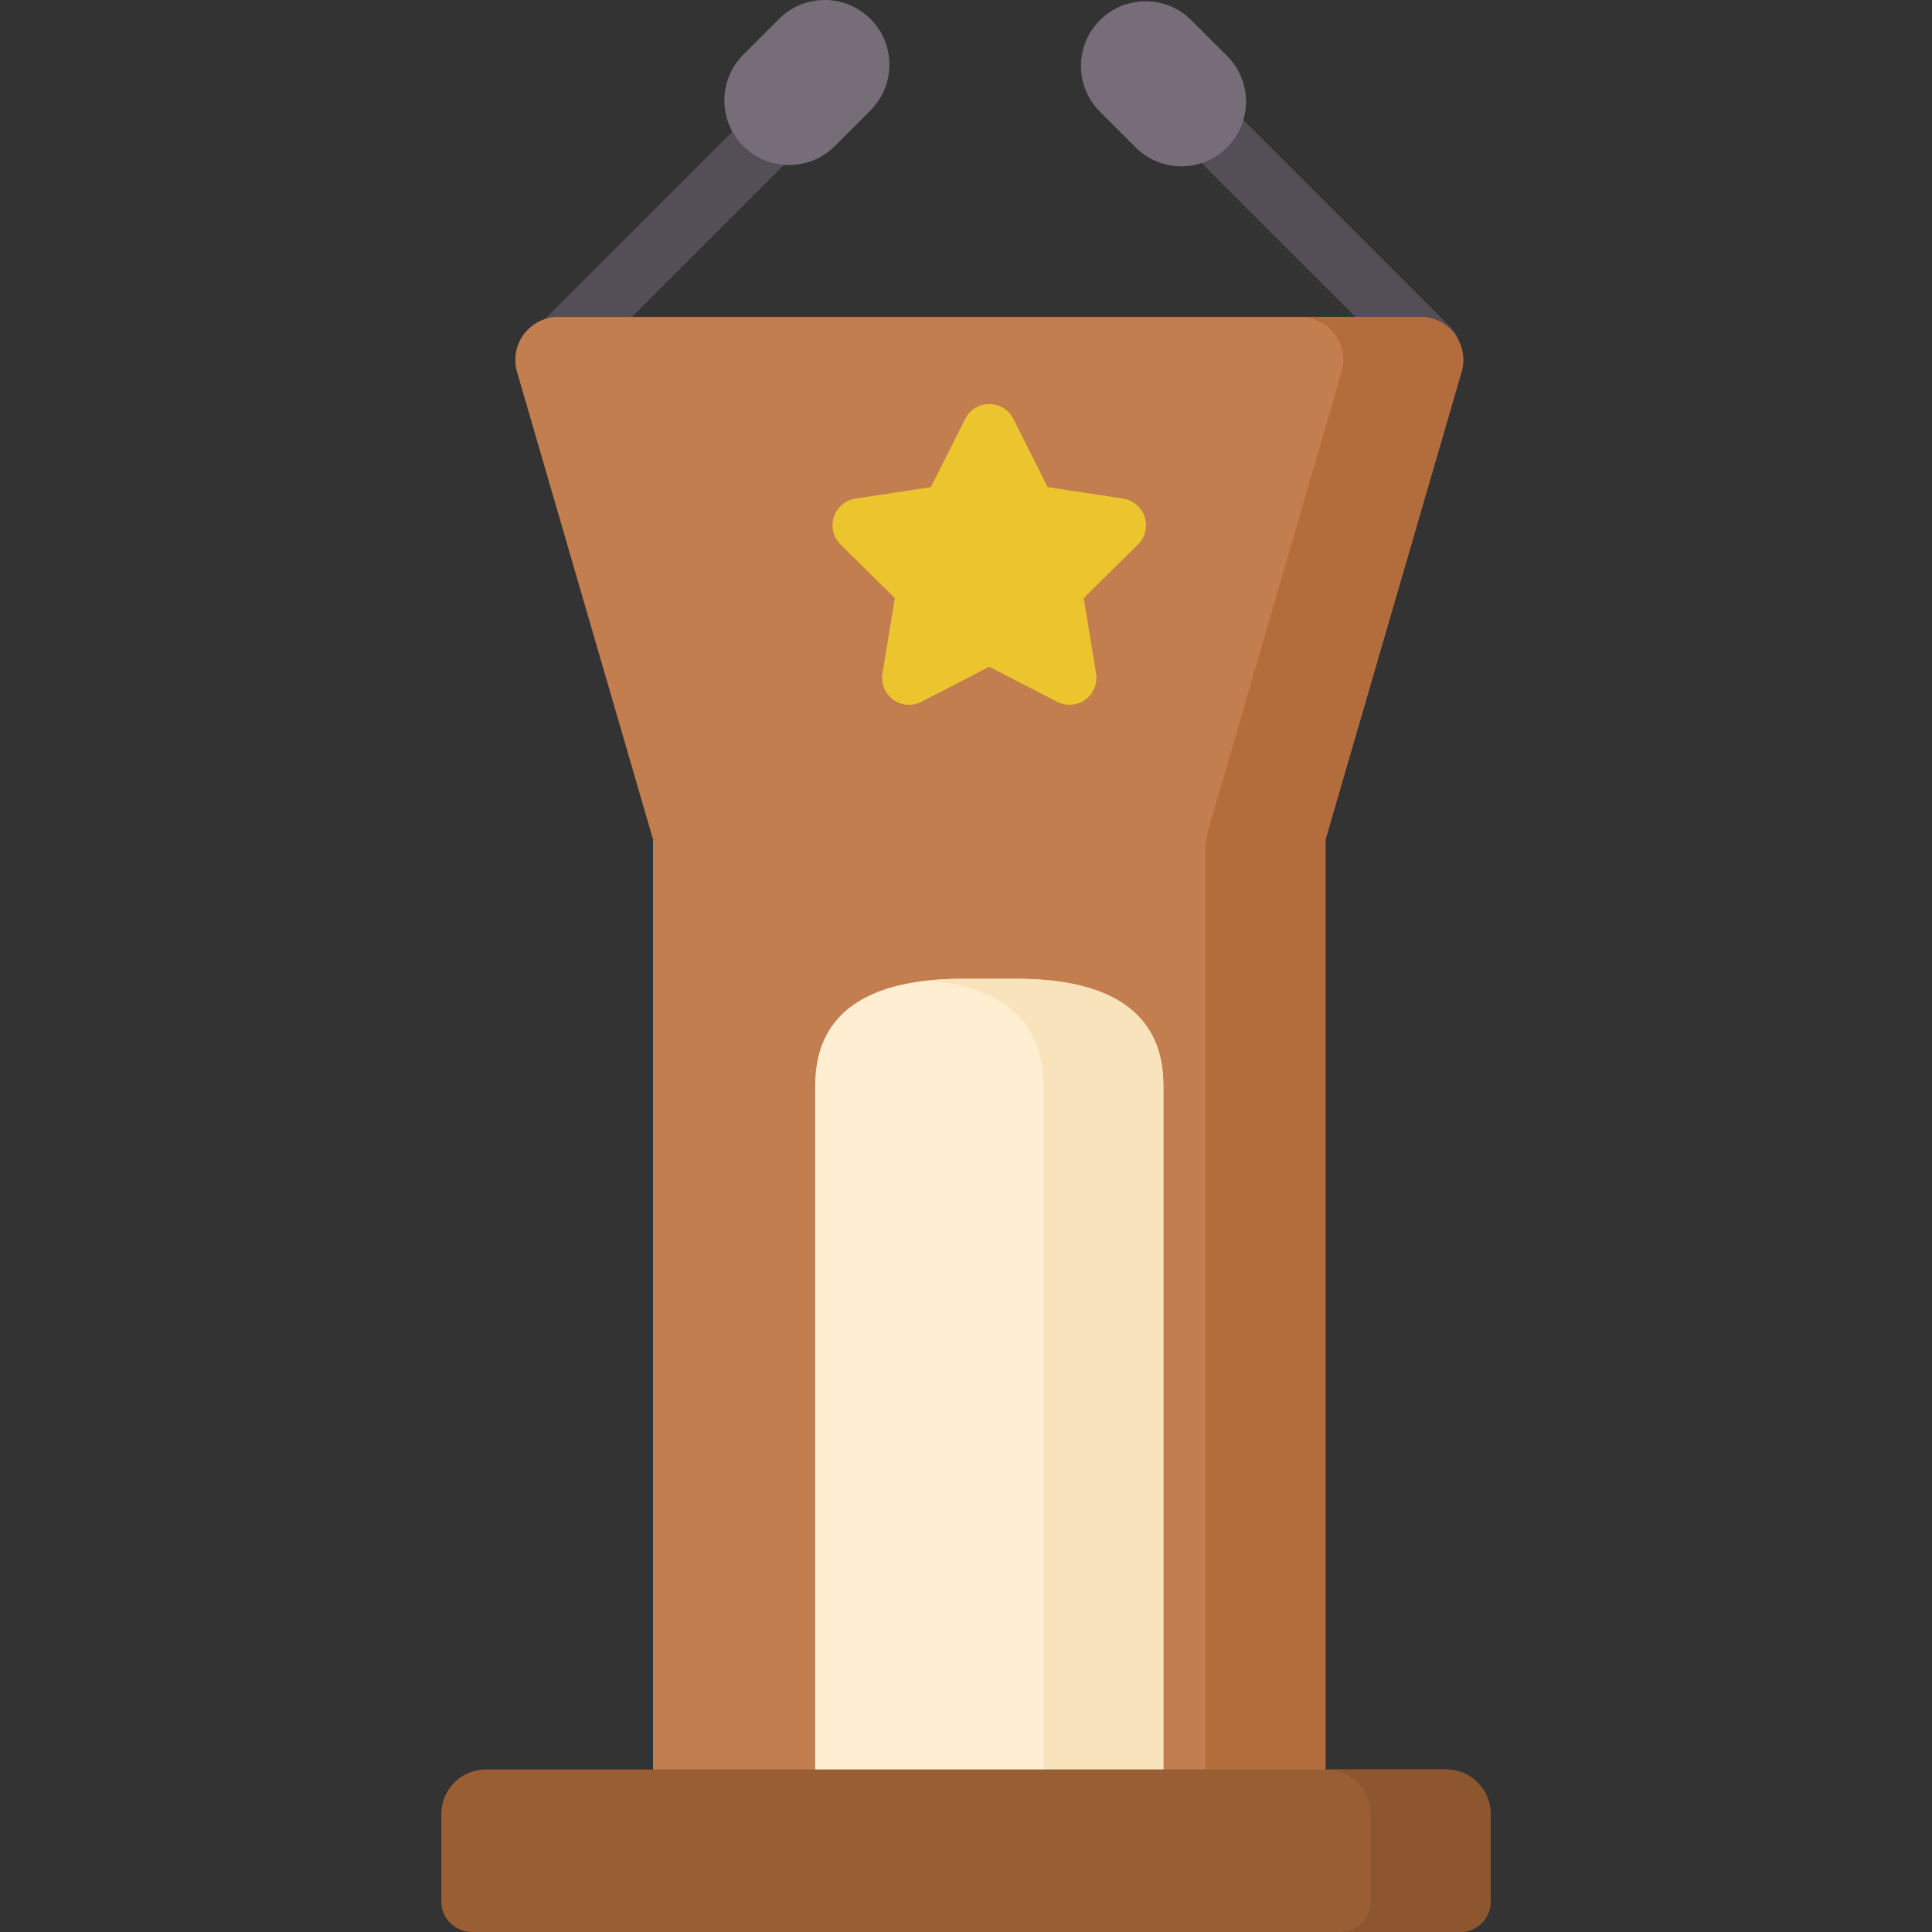 <svg id="Capa_1" enable-background="new 0 0 483.303 483.303" height="512" viewBox="0 0 483.303 483.303" width="512" xmlns="http://www.w3.org/2000/svg"><rect x="0" y="0" width="483.303" height="483.303" fill="#333333" stroke="none"/><g><g><path d="m139.468 94.785c-1.919 0-3.839-.732-5.303-2.197-2.929-2.929-2.929-7.678 0-10.606l51.429-51.428c2.929-2.929 7.678-2.929 10.607 0s2.929 7.678 0 10.606l-51.429 51.428c-1.465 1.465-3.385 2.197-5.304 2.197z" fill="#544f56"/></g><g><path d="m357.702 94.785c-1.919 0-3.839-.732-5.303-2.197l-51.429-51.428c-2.929-2.929-2.929-7.678 0-10.606 2.929-2.929 7.678-2.929 10.606 0l51.429 51.428c2.929 2.929 2.929 7.678 0 10.606-1.465 1.465-3.384 2.197-5.303 2.197z" fill="#544f56"/></g><g><path d="m331.583 209.993h-168.22v244.642l168.22-12z" fill="#c27e4e"/></g><g><path d="m331.583 209.993-84.111 10-84.11-10-34.019-116.949c-2.002-6.882 3.16-13.759 10.327-13.759h215.605c7.167 0 12.329 6.878 10.327 13.759z" fill="#c27e4e"/></g><path d="m355.276 79.285h-30c7.167 0 12.329 6.878 10.327 13.759l-33.413 114.863c-.402 1.383-.607 2.817-.607 4.257v240.47l30-10v-232.641l34.019-116.949c2.002-6.882-3.159-13.759-10.326-13.759z" fill="#b36d3c"/><g><path d="m254.375 244.856h-13.803c-20.238 0-36.645 6.406-36.645 26.645v181.134l87.093-10v-171.134c-.001-20.239-16.407-26.645-36.645-26.645z" fill="#ffeed2"/></g><g><path d="m254.375 244.856h-13.803c-2.784 0-5.492.126-8.098.388 16.34 1.642 28.546 8.803 28.546 26.257v181.134l30-10v-171.134c-.001-20.238-16.407-26.645-36.645-26.645z" fill="#f8e3bc"/></g><g><path d="m185.943 36.549c-6.317-6.317-6.317-16.558 0-22.875l8.936-8.936c6.317-6.317 16.558-6.317 22.875 0 6.317 6.317 6.317 16.558 0 22.875l-8.936 8.936c-6.317 6.316-16.558 6.316-22.875 0z" fill="#766d78"/></g><g><path d="m306.963 36.87c6.317-6.317 6.317-16.558 0-22.875l-8.936-8.936c-6.317-6.317-16.558-6.317-22.875 0-6.317 6.317-6.317 16.558 0 22.875l8.936 8.936c6.316 6.316 16.558 6.316 22.875 0z" fill="#766d78"/></g><path d="m286.349 129.316c-.788-2.426-2.878-4.2-5.4-4.585l-18.877-2.878-8.57-17.064c-1.145-2.28-3.478-3.718-6.029-3.718s-4.884 1.439-6.029 3.718l-8.57 17.064-18.877 2.878c-2.522.385-4.611 2.159-5.4 4.585-.788 2.426-.141 5.09 1.673 6.883l13.58 13.424-3.096 18.842c-.413 2.518.628 5.053 2.692 6.553 2.063 1.5 4.798 1.707 7.063.535l16.964-8.767 16.964 8.767c.976.505 2.039.753 3.097.753 1.399 0 2.791-.435 3.966-1.288 2.064-1.5 3.105-4.035 2.692-6.553l-3.096-18.842 13.58-13.424c1.814-1.794 2.461-4.457 1.673-6.883z" fill="#ecc52e"/><g><path d="m365.259 483.303h-247.215c-4.22 0-7.642-3.421-7.642-7.641v-21.869c0-6.163 4.996-11.158 11.158-11.158h240.182c6.163 0 11.158 4.996 11.158 11.158v21.869c.001 4.22-3.42 7.641-7.641 7.641z" fill="#995e34"/></g><path d="m361.743 442.635h-30c6.163 0 11.158 4.996 11.158 11.158v21.869c0 4.22-3.421 7.642-7.641 7.642h30c4.22 0 7.641-3.421 7.641-7.642v-21.869c0-6.162-4.996-11.158-11.158-11.158z" fill="#8d562f"/></g></svg>